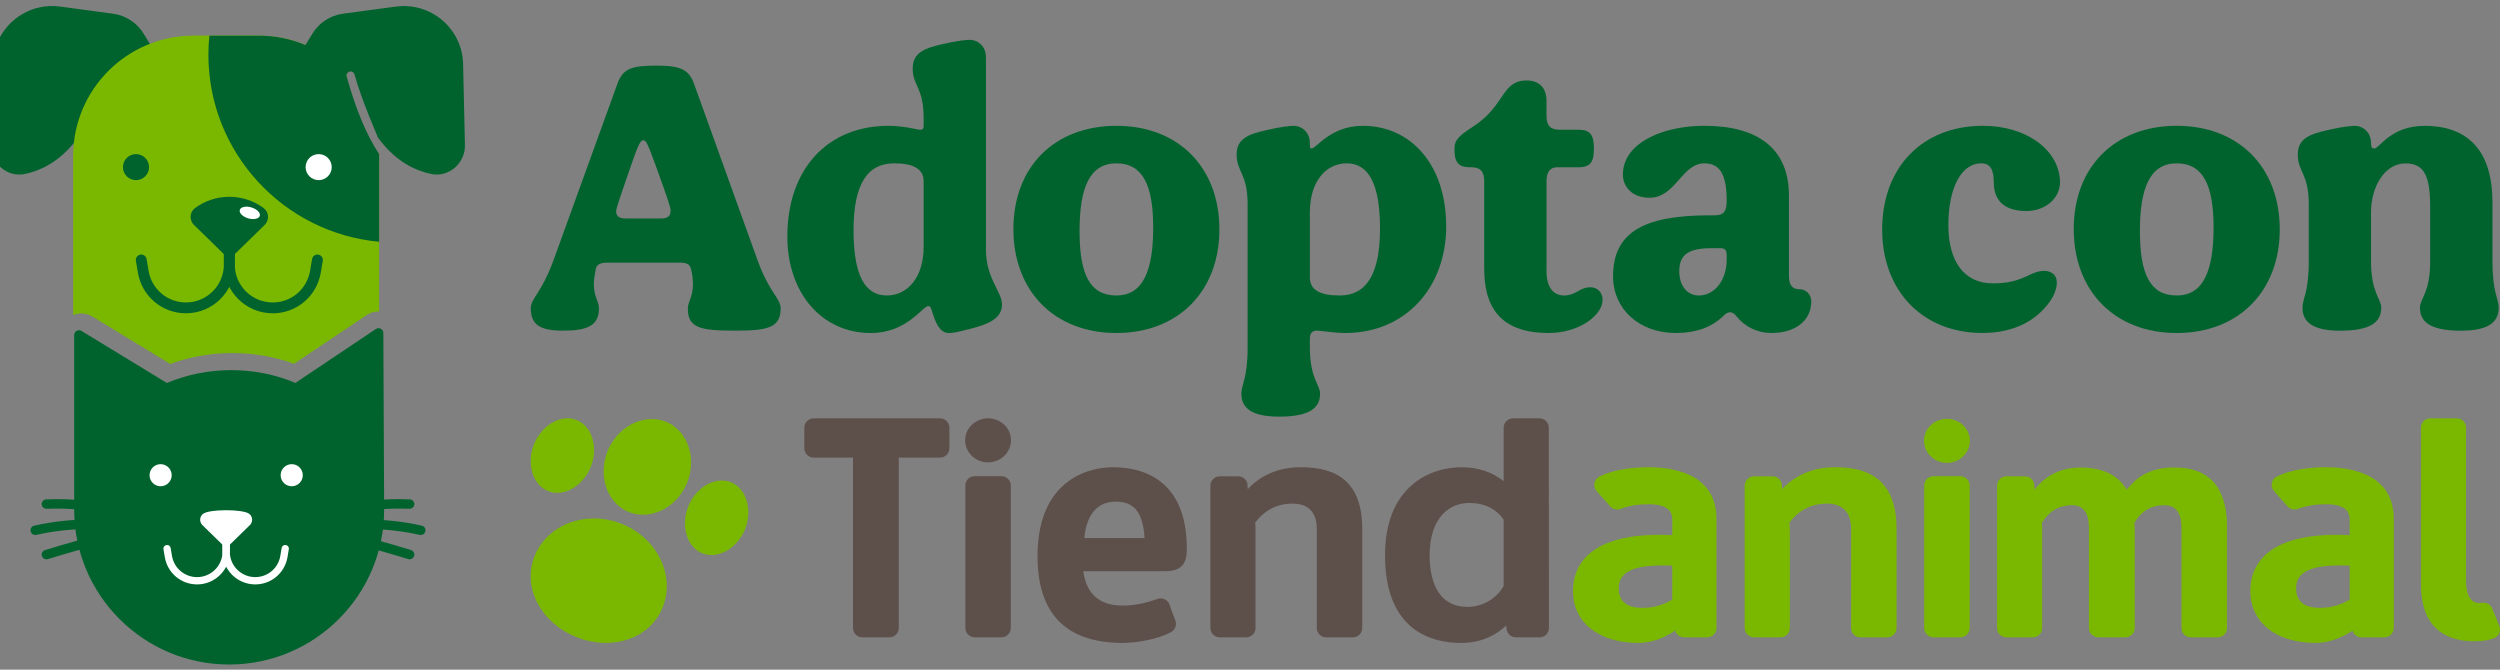 <svg width="224" height="60" viewBox="0 0 224 60" fill="none" xmlns="http://www.w3.org/2000/svg">
<rect x="0" y="0" width="224" height="60" fill="#808080" stroke="none"/>
<g clip-path="url(#clip0_1686_2506)">
<path d="M47.849 39.794C47.165 41.486 47.687 43.429 49.102 44.001C50.52 44.573 52.246 43.533 52.931 41.842C53.616 40.154 53.089 38.207 51.675 37.637C50.255 37.065 48.531 38.103 47.849 39.794Z" fill="#7AB800"/>
<path d="M62.924 49.575C64.342 50.147 66.069 49.109 66.754 47.419C67.439 45.73 66.912 43.783 65.498 43.213C64.078 42.642 62.353 43.679 61.672 45.37C60.987 47.062 61.51 49.007 62.924 49.577V49.575Z" fill="#7AB800"/>
<path d="M47.909 49.797C46.759 52.639 48.467 55.804 51.629 57.079C54.791 58.353 58.225 57.262 59.377 54.42C60.312 52.107 59.411 49.465 57.347 47.869C56.869 47.499 56.327 47.184 55.732 46.943C55.136 46.704 54.526 46.554 53.926 46.491C51.332 46.208 48.843 47.484 47.909 49.797Z" fill="#7AB800"/>
<path d="M61.595 39.759C61.229 38.87 60.565 38.151 59.664 37.787C59.06 37.543 58.42 37.493 57.798 37.599C57.739 37.608 57.683 37.62 57.625 37.631C57.598 37.637 57.575 37.643 57.548 37.649C56.56 37.876 55.632 38.504 54.982 39.428C54.772 39.728 54.584 40.054 54.44 40.41C53.955 41.611 53.984 42.874 54.413 43.908C54.781 44.798 55.445 45.518 56.346 45.878C56.952 46.123 57.592 46.173 58.215 46.065C58.269 46.057 58.323 46.046 58.377 46.034C58.406 46.026 58.437 46.021 58.466 46.015C59.452 45.788 60.378 45.16 61.026 44.236C61.238 43.935 61.422 43.61 61.568 43.254C62.052 42.054 62.023 40.789 61.595 39.755V39.759Z" fill="#7AB800"/>
<path d="M77.27 57.104H79.693C80.156 57.104 80.531 56.73 80.531 56.268V41.001H84.227C84.692 41.001 85.066 40.626 85.066 40.163V38.321C85.066 37.859 84.692 37.481 84.227 37.481H72.908C72.445 37.481 72.069 37.859 72.069 38.321V40.163C72.069 40.626 72.445 41.001 72.908 41.001H76.429V56.268C76.429 56.73 76.805 57.104 77.268 57.104H77.27Z" fill="#5D4F4A"/>
<path d="M106.338 49.159C106.338 42.815 102.192 41.865 99.723 41.865C98.874 41.865 97.226 42.029 95.743 43.113C93.896 44.469 92.963 46.735 92.963 49.85C92.963 54.995 95.526 57.606 100.591 57.606C101.852 57.606 103.807 57.263 104.937 56.628C105.298 56.426 105.456 55.996 105.313 55.609L104.781 54.163C104.658 53.825 104.335 53.615 103.994 53.615C103.897 53.615 103.799 53.63 103.704 53.665C102.622 54.059 101.575 54.262 100.591 54.262C98.519 54.262 97.332 53.222 97.064 51.177H104.432C106.108 51.177 106.34 50.207 106.34 49.159H106.338ZM97.151 48.208C97.294 46.72 97.899 44.946 99.981 44.946C101.638 44.946 102.408 45.922 102.553 48.208H97.151Z" fill="#5D4F4A"/>
<path d="M118.822 57.104H121.216C121.681 57.104 122.055 56.73 122.055 56.268V47.372C122.055 42.437 118.874 41.865 116.48 41.865C113.825 41.865 112.326 43.248 111.8 43.82L111.767 43.327C111.676 42.95 111.339 42.68 110.951 42.68H109.292C109.068 42.68 108.856 42.769 108.699 42.926C108.541 43.082 108.45 43.294 108.45 43.52V56.268C108.45 56.73 108.827 57.104 109.292 57.104H111.657C112.12 57.104 112.494 56.73 112.494 56.268V47.546C112.494 47.276 112.484 47.033 112.465 46.824C113.339 45.682 114.443 45.123 115.847 45.123C116.646 45.123 117.985 45.416 117.985 47.372V56.268C117.985 56.73 118.363 57.104 118.824 57.104H118.822Z" fill="#5D4F4A"/>
<path d="M166.696 57.104H169.092C169.555 57.104 169.931 56.73 169.931 56.268V47.372C169.931 42.437 166.748 41.865 164.356 41.865C161.699 41.865 160.2 43.248 159.676 43.833L159.639 43.327C159.552 42.95 159.211 42.68 158.823 42.68H157.164C156.94 42.68 156.728 42.769 156.569 42.926C156.411 43.082 156.323 43.294 156.323 43.52V56.268C156.323 56.73 156.701 57.104 157.164 57.104H159.529C159.992 57.104 160.368 56.73 160.368 56.268V47.546C160.368 47.278 160.357 47.033 160.335 46.824C161.209 45.682 162.317 45.123 163.719 45.123C164.518 45.123 165.857 45.416 165.857 47.372V56.268C165.857 56.73 166.233 57.104 166.694 57.104H166.696Z" fill="#7AB800"/>
<path d="M126.377 43.575C124.864 44.971 124.1 47.053 124.1 49.766C124.1 56.588 128.374 57.608 130.918 57.608C132.903 57.608 134.211 56.755 134.96 56.043L134.987 56.347C135.029 56.778 135.39 57.105 135.822 57.105H137.943C138.166 57.105 138.381 57.019 138.539 56.861C138.697 56.703 138.784 56.489 138.784 56.268L138.774 38.323C138.774 37.861 138.4 37.483 137.935 37.483H135.57C135.107 37.483 134.728 37.861 134.728 38.323V43.107C133.712 42.297 132.415 41.867 130.972 41.867C129.95 41.867 127.99 42.089 126.375 43.577L126.377 43.575ZM134.728 46.564V52.504C134.088 53.644 132.819 54.377 131.495 54.377C128.536 54.377 128.096 51.489 128.096 49.766C128.096 46.298 129.927 45.066 131.64 45.066C133 45.066 134.04 45.57 134.73 46.564H134.728Z" fill="#5D4F4A"/>
<path d="M196.304 57.103H198.7C199.163 57.103 199.539 56.73 199.539 56.268V47.199C199.539 41.892 195.908 41.892 194.714 41.892C192.934 41.892 191.572 42.545 190.555 43.883C189.783 42.564 188.396 41.892 186.422 41.892C184.692 41.892 183.268 42.58 182.304 43.879L182.255 43.331C182.168 42.949 181.829 42.68 181.439 42.68H179.778C179.556 42.68 179.34 42.768 179.182 42.926C179.026 43.082 178.937 43.294 178.937 43.519V56.268C178.937 56.73 179.315 57.103 179.776 57.103H182.141C182.604 57.103 182.979 56.73 182.979 56.268V47.574C182.979 47.305 182.973 47.06 182.954 46.852C183.585 45.801 184.489 45.268 185.639 45.268C186.669 45.268 187.169 45.938 187.169 47.314V56.268C187.169 56.73 187.545 57.103 188.008 57.103H190.431C190.896 57.103 191.271 56.73 191.271 56.268V47.574C191.271 47.305 191.261 47.06 191.242 46.852C191.649 46.13 192.442 45.268 193.9 45.268C194.95 45.268 195.461 45.938 195.461 47.314V56.268C195.461 56.73 195.837 57.103 196.3 57.103H196.304Z" fill="#7AB800"/>
<path d="M223.302 54.523C223.172 54.204 222.864 54 222.526 54C222.491 54 222.457 54.004 222.424 54.009C222.321 54.021 222.217 54.032 222.144 54.032C221.39 54.032 220.958 53.318 220.958 52.072V38.321C220.958 37.859 220.581 37.481 220.118 37.481H217.753C217.288 37.481 216.916 37.859 216.916 38.321V52.359C216.916 56.578 219.522 57.462 221.712 57.462C222.416 57.462 223.012 57.365 223.483 57.175C223.909 57 224.114 56.511 223.94 56.085L223.305 54.523H223.302Z" fill="#7AB800"/>
<path d="M89.727 57.104C90.19 57.104 90.568 56.73 90.568 56.268V43.504C90.568 43.042 90.19 42.665 89.727 42.665H87.333C86.87 42.665 86.496 43.04 86.496 43.504V56.268C86.496 56.73 86.872 57.104 87.333 57.104H89.727Z" fill="#5D4F4A"/>
<path d="M173.248 42.665C172.785 42.665 172.408 43.04 172.408 43.504V56.268C172.408 56.73 172.785 57.104 173.248 57.104H175.642C176.105 57.104 176.483 56.73 176.483 56.268V43.504C176.483 43.042 176.107 42.665 175.642 42.665H173.248Z" fill="#7AB800"/>
<path d="M148.681 47.919C141.946 47.919 140.939 51.063 140.939 52.937C140.939 55.773 143.242 57.606 146.804 57.606C147.88 57.606 148.989 57.236 150.097 56.509C150.205 56.861 150.531 57.104 150.901 57.104H152.956C153.419 57.104 153.797 56.73 153.797 56.266V46.506C153.797 42.466 149.979 41.864 147.701 41.864C145.959 41.864 144.359 42.168 143.31 42.697C143.076 42.815 142.91 43.034 142.864 43.288C142.814 43.542 142.887 43.806 143.057 43.997L144.274 45.37C144.434 45.553 144.666 45.651 144.903 45.651C145 45.651 145.098 45.636 145.189 45.601C145.974 45.314 146.796 45.177 147.699 45.177C149.838 45.177 149.838 46.188 149.838 46.619V47.944C149.171 47.917 148.889 47.917 148.681 47.917V47.919ZM149.838 53.736C149.178 54.096 148.351 54.464 147.207 54.464C145.748 54.464 145.038 53.89 145.038 52.706C145.038 51.291 146.269 50.659 149.026 50.659C149.229 50.659 149.46 50.659 149.836 50.69V53.738L149.838 53.736Z" fill="#7AB800"/>
<path d="M209.37 47.919C202.634 47.919 201.63 51.063 201.63 52.937C201.63 55.773 203.93 57.606 207.493 57.606C208.568 57.606 209.675 57.236 210.787 56.509C210.895 56.861 211.221 57.104 211.589 57.104H213.646C214.107 57.104 214.483 56.73 214.483 56.266V46.506C214.483 42.466 210.665 41.864 208.388 41.864C206.646 41.864 205.047 42.168 203.999 42.697C203.766 42.815 203.602 43.034 203.554 43.288C203.506 43.542 203.579 43.806 203.751 43.997L204.966 45.37C205.128 45.553 205.36 45.651 205.595 45.651C205.689 45.651 205.788 45.636 205.88 45.601C206.67 45.314 207.488 45.177 208.388 45.177C210.528 45.177 210.528 46.188 210.528 46.619V47.944C209.864 47.917 209.579 47.917 209.372 47.917L209.37 47.919ZM210.528 53.736C209.868 54.096 209.042 54.464 207.9 54.464C206.44 54.464 205.732 53.89 205.732 52.706C205.732 51.291 206.961 50.659 209.718 50.659C209.92 50.659 210.152 50.659 210.528 50.69V53.74V53.736Z" fill="#7AB800"/>
<path d="M86.475 39.443C86.475 40.537 87.397 41.428 88.529 41.428C89.662 41.428 90.586 40.537 90.586 39.443C90.586 38.35 89.642 37.481 88.529 37.481C87.416 37.481 86.475 38.363 86.475 39.443Z" fill="#5D4F4A"/>
<path d="M174.446 37.527C173.313 37.527 172.391 38.409 172.391 39.489C172.391 40.57 173.313 41.474 174.446 41.474C175.578 41.474 176.502 40.583 176.502 39.489C176.502 38.396 175.559 37.527 174.446 37.527Z" fill="#7AB800"/>
<path d="M47.558 27.631C47.558 26.72 48.505 26.3 49.593 23.321L55.314 7.525C55.806 6.125 56.612 5.879 58.858 5.879C60.962 5.879 61.736 6.229 62.191 7.525L67.877 23.321C68.965 26.298 69.947 26.718 69.947 27.631C69.947 29.381 68.753 29.627 65.841 29.627C62.649 29.627 61.63 29.346 61.63 27.631C61.63 27.036 62.087 26.614 62.087 25.459C62.087 25.074 62.052 24.654 61.912 24.093C61.842 23.778 61.63 23.533 60.999 23.533H54.401C53.736 23.533 53.454 23.743 53.384 24.093C53.278 24.654 53.209 25.076 53.209 25.459C53.209 26.616 53.666 27.001 53.666 27.631C53.666 29.171 52.647 29.627 50.438 29.627C48.403 29.627 47.56 29.102 47.56 27.631H47.558ZM60.087 18.91C60.087 18.56 59.876 17.965 58.858 15.127C57.98 12.71 57.876 12.57 57.629 12.57C57.347 12.57 57.137 13.095 56.365 15.336C55.242 18.558 55.206 18.77 55.206 18.945C55.206 19.33 55.451 19.575 56.012 19.575H59.242C59.768 19.575 60.083 19.399 60.083 18.91H60.087Z" fill="#00632E"/>
<path d="M70.547 21.186C70.547 15.127 74.162 11.274 79.601 11.274C81.04 11.274 82.163 11.624 82.442 11.624C82.689 11.624 82.759 11.518 82.759 11.274V10.61C82.759 7.773 81.777 7.737 81.777 6.127C81.777 4.691 82.9 4.306 84.443 3.955C85.776 3.639 86.619 3.57 86.866 3.57C87.707 3.57 88.34 4.234 88.34 5.11V22.343C88.34 24.97 89.779 26.125 89.779 27.282C89.779 28.509 88.622 29.034 86.972 29.454C85.743 29.77 85.429 29.839 85.007 29.839C84.165 29.839 83.778 28.788 83.532 27.948C83.392 27.492 83.322 27.423 83.181 27.423C82.655 27.423 81.287 29.839 78.023 29.839C73.67 29.839 70.547 26.302 70.547 21.188V21.186ZM82.759 22.097V16.247C82.759 15.092 81.777 14.636 80.093 14.636C77.706 14.636 76.477 16.526 76.477 20.626C76.477 24.725 77.531 26.475 79.46 26.475C81.285 26.475 82.759 24.898 82.759 22.097Z" fill="#00632E"/>
<path d="M109.259 20.555C109.259 26.088 105.574 29.837 100.029 29.837C94.485 29.837 90.8 26.09 90.8 20.52C90.8 14.95 94.485 11.272 100.029 11.272C105.574 11.272 109.259 14.986 109.259 20.555ZM103.326 20.379C103.326 16.633 102.414 14.636 100.027 14.636C97.641 14.636 96.728 16.808 96.728 20.695C96.728 24.583 97.641 26.474 100.027 26.474C102.414 26.474 103.326 24.267 103.326 20.379Z" fill="#00632E"/>
<path d="M111.225 35.267C111.225 34.462 111.786 33.937 111.786 31.133V18.313C111.786 15.512 110.802 15.441 110.802 13.831C110.802 12.395 111.925 12.009 113.47 11.659C114.803 11.343 115.647 11.274 115.892 11.274C116.733 11.274 117.365 11.94 117.365 12.816V13.061C117.365 13.236 117.4 13.305 117.506 13.305C117.964 13.305 119.191 11.274 122.104 11.274C126.456 11.274 129.579 14.811 129.579 20.276C129.579 25.74 125.964 29.837 120.526 29.837C119.613 29.837 118.315 29.627 118.033 29.627C117.506 29.627 117.365 29.872 117.365 30.432V31.131C117.365 33.933 118.278 34.458 118.278 35.265C118.278 36.457 117.506 37.331 114.593 37.331C111.996 37.331 111.225 36.455 111.225 35.265V35.267ZM123.649 20.485C123.649 16.423 122.596 14.636 120.664 14.636C118.839 14.636 117.365 16.213 117.365 19.014V24.864C117.365 26.019 118.349 26.475 120.034 26.475C122.42 26.475 123.649 24.585 123.649 20.485Z" fill="#00632E"/>
<path d="M132.985 24.163V16.247C132.985 15.302 132.599 14.986 131.792 14.986H131.686C130.563 14.986 130.318 14.426 130.318 13.305C130.318 12.5 130.81 12.113 132.039 11.309C134.881 9.452 134.532 7.211 136.777 7.211C137.831 7.211 138.568 7.771 138.568 9.067V10.363C138.568 11.309 138.954 11.624 139.762 11.624H141.446C142.5 11.624 142.814 12.115 142.814 13.305C142.814 14.426 142.569 14.986 141.446 14.986H139.552C138.956 14.986 138.57 15.302 138.57 16.247V24.338C138.57 25.669 139.131 26.475 140.15 26.475C140.676 26.475 141.097 26.266 141.448 26.056C141.764 25.881 142.044 25.74 142.536 25.74C143.132 25.74 143.59 26.231 143.59 26.826C143.59 27.317 143.379 27.771 142.993 28.191C142.152 29.136 140.572 29.837 138.747 29.837C135.273 29.837 132.992 28.332 132.992 24.163H132.985Z" fill="#00632E"/>
<path d="M144.531 24.758C144.531 20.94 147.093 19.294 153.13 19.294H153.656C154.428 19.294 154.71 18.943 154.71 17.998C154.71 15.65 154.113 14.636 152.709 14.636C150.674 14.636 150.147 17.718 147.795 17.718C146.076 17.718 145.409 16.561 145.409 15.652C145.409 14.672 145.831 13.796 146.638 13.095C147.936 11.975 150.112 11.274 152.744 11.274C157.482 11.274 160.289 13.305 160.289 17.509V24.689C160.289 25.528 160.569 25.915 161.236 25.915C161.832 25.915 162.29 26.406 162.29 27.001C162.29 28.717 160.885 29.837 158.709 29.837C157.48 29.837 156.322 29.277 155.585 28.332C155.375 28.087 155.2 27.981 155.024 27.981C154.849 27.981 154.673 28.05 154.463 28.26C153.409 29.312 151.97 29.837 150.145 29.837C146.883 29.837 144.529 27.7 144.529 24.76L144.531 24.758ZM154.71 23.252V22.867C154.71 22.411 154.571 22.238 154.148 22.238H153.377C151.306 22.238 150.463 22.798 150.463 24.303C150.463 25.599 151.166 26.475 152.219 26.475C153.623 26.475 154.712 25.11 154.712 23.254L154.71 23.252Z" fill="#00632E"/>
<path d="M168.643 20.555C168.643 14.986 172.258 11.272 177.662 11.272C181.698 11.272 184.576 13.55 184.576 16.351C184.576 17.716 183.312 18.908 181.557 18.908C179.591 18.908 178.644 17.963 178.644 16.351C178.644 15.194 178.327 14.634 177.521 14.634C175.731 14.634 174.573 16.84 174.573 20.168C174.573 23.495 176.047 25.387 178.538 25.387C179.836 25.387 180.644 25.212 181.802 24.652C182.363 24.373 182.784 24.267 183.135 24.267C183.486 24.267 183.766 24.371 183.976 24.546C184.186 24.721 184.292 25.002 184.292 25.316C184.292 25.807 184.082 26.402 183.731 26.928C182.433 28.819 180.328 29.835 177.625 29.835C172.291 29.835 168.641 26.088 168.641 20.553L168.643 20.555Z" fill="#00632E"/>
<path d="M204.266 20.555C204.266 26.088 200.581 29.837 195.036 29.837C189.492 29.837 185.807 26.09 185.807 20.52C185.807 14.95 189.492 11.272 195.036 11.272C200.581 11.272 204.266 14.986 204.266 20.555ZM198.335 20.379C198.335 16.633 197.423 14.636 195.036 14.636C192.65 14.636 191.737 16.808 191.737 20.695C191.737 24.583 192.65 26.474 195.036 26.474C197.423 26.474 198.335 24.267 198.335 20.379Z" fill="#00632E"/>
<path d="M206.303 27.561C206.303 26.757 206.865 26.231 206.865 23.427V18.313C206.865 15.512 205.881 15.441 205.881 13.831C205.881 12.395 207.003 12.009 208.549 11.659C209.882 11.343 210.725 11.274 210.97 11.274C211.811 11.274 212.444 11.94 212.444 12.816V12.886C212.444 13.201 212.55 13.307 212.726 13.307C213.217 13.307 214.165 11.276 217.252 11.276C221.322 11.276 223.323 13.729 223.323 18.107V23.431C223.323 26.233 223.884 26.759 223.884 27.565C223.884 28.757 223.113 29.631 220.516 29.631C217.603 29.631 216.831 28.755 216.831 27.565C216.831 26.76 217.743 26.235 217.743 23.431V18.562C217.743 15.83 217.251 14.64 215.533 14.64C213.638 14.64 212.444 16.777 212.444 19.018V23.431C212.444 26.233 213.356 26.759 213.356 27.565C213.356 28.757 212.585 29.631 209.672 29.631C207.075 29.631 206.303 28.755 206.303 27.565V27.561Z" fill="#00632E"/>
<path d="M15.523 7.355L12.865 3.01C12.269 2.035 11.264 1.381 10.129 1.227L5.391 0.589C2.25 0.166 -0.563 2.565 -0.634 5.726L-0.8 12.997C-0.837 14.624 0.639 15.924 2.235 15.587C4.575 15.092 7.658 13.228 9.304 7.232L12.317 12.466L15.523 7.357V7.355Z" fill="#00632E"/>
<path d="M31.063 6.857C31.063 6.774 31.048 6.697 31.077 6.627C29.107 4.515 26.3 3.192 23.182 3.192H17.344C11.393 3.192 6.558 8.012 6.558 13.958V28.229C6.788 28.137 7.033 28.085 7.28 28.085C7.631 28.085 7.98 28.183 8.285 28.368L15.245 32.608C17.022 31.965 18.895 31.635 20.821 31.635C22.746 31.635 24.581 31.957 26.344 32.592L32.852 28.229C33.17 28.017 33.538 27.904 33.92 27.904C33.938 27.904 33.949 27.904 33.967 27.908V13.796C33.886 13.58 31.034 12.949 31.063 6.857Z" fill="#7AB800"/>
<path d="M41.493 5.728C41.421 2.563 38.61 0.168 35.464 0.591L30.727 1.227C29.595 1.382 28.59 2.035 27.994 3.011L27.367 4.036C26.078 3.495 24.666 3.194 23.182 3.194H18.761C18.701 3.749 18.672 4.321 18.672 4.895C18.672 13.665 25.391 20.868 33.969 21.663V13.958C33.969 13.902 33.969 13.852 33.965 13.798C32.85 12.119 31.866 9.778 31.065 6.859C31.009 6.664 31.125 6.47 31.316 6.414C31.511 6.358 31.709 6.477 31.762 6.668C32.427 9.096 33.936 12.427 33.843 12.296C33.936 12.427 34.03 12.55 34.123 12.668C34.123 12.671 34.127 12.671 34.131 12.675C35.585 14.516 37.235 15.294 38.624 15.587C40.217 15.922 41.693 14.622 41.659 12.997L41.493 5.728Z" fill="#00632E"/>
<path d="M33.919 29.406C33.988 29.406 34.056 29.423 34.119 29.456C34.258 29.529 34.347 29.673 34.347 29.831L34.42 45.68C34.42 53.324 28.191 59.541 20.534 59.541C12.876 59.541 6.647 53.324 6.647 45.682V30.016C6.647 29.862 6.73 29.718 6.865 29.643C6.93 29.606 7.002 29.587 7.075 29.587C7.152 29.587 7.229 29.608 7.299 29.65L14.952 34.314C16.773 33.551 18.71 33.164 20.717 33.164C22.723 33.164 24.652 33.549 26.47 34.308L33.677 29.477C33.749 29.429 33.834 29.404 33.917 29.404" fill="#00632E"/>
<path d="M22.387 47.051C22.681 46.764 22.654 46.279 22.324 46.034C21.747 45.608 18.778 45.608 18.201 46.034C17.871 46.279 17.844 46.764 18.137 47.051L20.261 49.126L22.386 47.051H22.387Z" fill="white"/>
<path d="M22.87 52.363C21.253 52.363 19.937 51.05 19.937 49.436V47.825C19.937 47.646 20.084 47.499 20.263 47.499C20.443 47.499 20.589 47.646 20.589 47.825V49.436C20.589 50.69 21.612 51.71 22.868 51.71C23.983 51.71 24.928 50.913 25.115 49.816L25.237 49.099C25.266 48.922 25.436 48.803 25.613 48.834C25.791 48.864 25.91 49.032 25.879 49.209L25.758 49.925C25.518 51.337 24.303 52.363 22.868 52.363H22.87Z" fill="white"/>
<path d="M17.659 52.363C16.224 52.363 15.008 51.339 14.769 49.925L14.647 49.209C14.616 49.032 14.736 48.864 14.914 48.834C15.091 48.805 15.259 48.922 15.29 49.099L15.411 49.816C15.598 50.913 16.542 51.71 17.659 51.71C18.915 51.71 19.937 50.69 19.937 49.436V47.825C19.937 47.646 20.084 47.499 20.263 47.499C20.443 47.499 20.589 47.646 20.589 47.825V49.436C20.589 51.05 19.274 52.363 17.657 52.363H17.659Z" fill="white"/>
<path d="M15.371 42.738C15.458 42.198 15.091 41.69 14.551 41.602C14.01 41.515 13.501 41.881 13.413 42.421C13.325 42.96 13.692 43.468 14.233 43.556C14.774 43.644 15.283 43.277 15.371 42.738Z" fill="white"/>
<path d="M27.117 42.737C27.205 42.198 26.838 41.689 26.297 41.602C25.756 41.514 25.247 41.88 25.159 42.42C25.072 42.96 25.439 43.468 25.979 43.556C26.52 43.643 27.029 43.277 27.117 42.737Z" fill="white"/>
<path d="M28.553 16.141C29.199 16.141 29.722 15.619 29.722 14.974C29.722 14.33 29.199 13.808 28.553 13.808C27.908 13.808 27.384 14.33 27.384 14.974C27.384 15.619 27.908 16.141 28.553 16.141Z" fill="white"/>
<path d="M12.186 16.141C12.831 16.141 13.355 15.619 13.355 14.974C13.355 14.33 12.831 13.808 12.186 13.808C11.54 13.808 11.017 14.33 11.017 14.974C11.017 15.619 11.54 16.141 12.186 16.141Z" fill="#00632E"/>
<path d="M23.713 20.154C24.151 19.727 24.11 19.003 23.618 18.64C22.76 18.007 21.697 17.632 20.547 17.632C19.397 17.632 18.336 18.007 17.476 18.64C16.984 19.004 16.943 19.727 17.381 20.154L20.547 23.246L23.713 20.154Z" fill="#00632E"/>
<path d="M23.277 19.337C23.196 19.609 22.731 19.709 22.237 19.563C21.743 19.416 21.407 19.079 21.486 18.81C21.567 18.538 22.032 18.438 22.526 18.585C23.02 18.731 23.356 19.068 23.277 19.337Z" fill="white"/>
<path d="M24.431 28.071C22.021 28.071 20.063 26.115 20.063 23.712V21.311C20.063 21.044 20.281 20.826 20.549 20.826C20.817 20.826 21.035 21.044 21.035 21.311V23.712C21.035 25.582 22.559 27.101 24.431 27.101C26.094 27.101 27.5 25.915 27.78 24.278L27.961 23.212C28.006 22.948 28.254 22.771 28.523 22.815C28.787 22.859 28.966 23.11 28.92 23.375L28.739 24.442C28.38 26.547 26.568 28.073 24.431 28.073V28.071Z" fill="#00632E"/>
<path d="M16.665 28.071C14.526 28.071 12.716 26.544 12.357 24.44L12.176 23.373C12.132 23.11 12.309 22.859 12.573 22.813C12.842 22.767 13.089 22.946 13.135 23.21L13.316 24.276C13.594 25.913 15.002 27.099 16.663 27.099C18.537 27.099 20.059 25.578 20.059 23.71V21.309C20.059 21.042 20.277 20.824 20.545 20.824C20.813 20.824 21.031 21.042 21.031 21.309V23.71C21.031 26.115 19.071 28.07 16.663 28.07L16.665 28.071Z" fill="#00632E"/>
<path d="M25.71 47.582C25.536 47.582 25.372 47.474 25.31 47.299C25.231 47.08 25.347 46.837 25.569 46.76C28.671 45.66 32.418 44.55 36.72 44.744C36.953 44.754 37.135 44.952 37.125 45.185C37.115 45.418 36.926 45.582 36.683 45.589C32.543 45.416 29.03 46.431 25.852 47.557C25.806 47.574 25.758 47.582 25.712 47.582H25.71Z" fill="#00632E"/>
<path d="M26.096 47.95C25.891 47.95 25.712 47.802 25.679 47.594C25.642 47.363 25.798 47.145 26.03 47.108C30.73 46.348 34.466 46.344 37.792 47.099C38.02 47.151 38.165 47.376 38.113 47.605C38.061 47.832 37.837 47.983 37.605 47.925C34.389 47.197 30.755 47.203 26.167 47.944C26.144 47.948 26.121 47.95 26.097 47.95H26.096Z" fill="#00632E"/>
<path d="M36.7 50.116C36.658 50.116 36.617 50.11 36.575 50.097C33.124 49.03 29.138 47.9 25.416 48.11C25.164 48.104 24.984 47.942 24.971 47.709C24.959 47.476 25.137 47.278 25.372 47.264C29.227 47.058 33.305 48.198 36.826 49.286C37.05 49.355 37.175 49.592 37.106 49.816C37.05 49.996 36.882 50.114 36.7 50.114V50.116Z" fill="#00632E"/>
<path d="M15.147 47.582C15.101 47.582 15.053 47.574 15.004 47.557C11.829 46.431 8.321 45.42 4.176 45.589C3.931 45.581 3.743 45.418 3.734 45.185C3.724 44.952 3.905 44.754 4.139 44.744C8.437 44.553 12.188 45.66 15.288 46.76C15.51 46.837 15.626 47.08 15.546 47.301C15.485 47.474 15.321 47.582 15.147 47.582Z" fill="#00632E"/>
<path d="M14.761 47.95C14.738 47.95 14.715 47.95 14.692 47.944C10.106 47.201 6.469 47.195 3.253 47.925C3.022 47.981 2.798 47.832 2.746 47.605C2.694 47.378 2.837 47.151 3.066 47.099C6.392 46.344 10.131 46.348 14.829 47.108C15.06 47.145 15.216 47.363 15.18 47.594C15.145 47.802 14.966 47.95 14.763 47.95H14.761Z" fill="#00632E"/>
<path d="M4.158 50.116C3.977 50.116 3.809 49.999 3.753 49.818C3.684 49.594 3.809 49.357 4.033 49.288C7.554 48.2 11.646 47.066 15.485 47.266C15.718 47.28 15.898 47.478 15.886 47.711C15.873 47.944 15.695 48.102 15.44 48.112C11.725 47.906 7.733 49.03 4.284 50.099C4.241 50.112 4.201 50.118 4.158 50.118V50.116Z" fill="#00632E"/>
</g>
<defs>
<clipPath id="clip0_1686_2506">
<rect width="224" height="59" fill="white" transform="translate(0 0.541)"/>
</clipPath>
</defs>
</svg>
